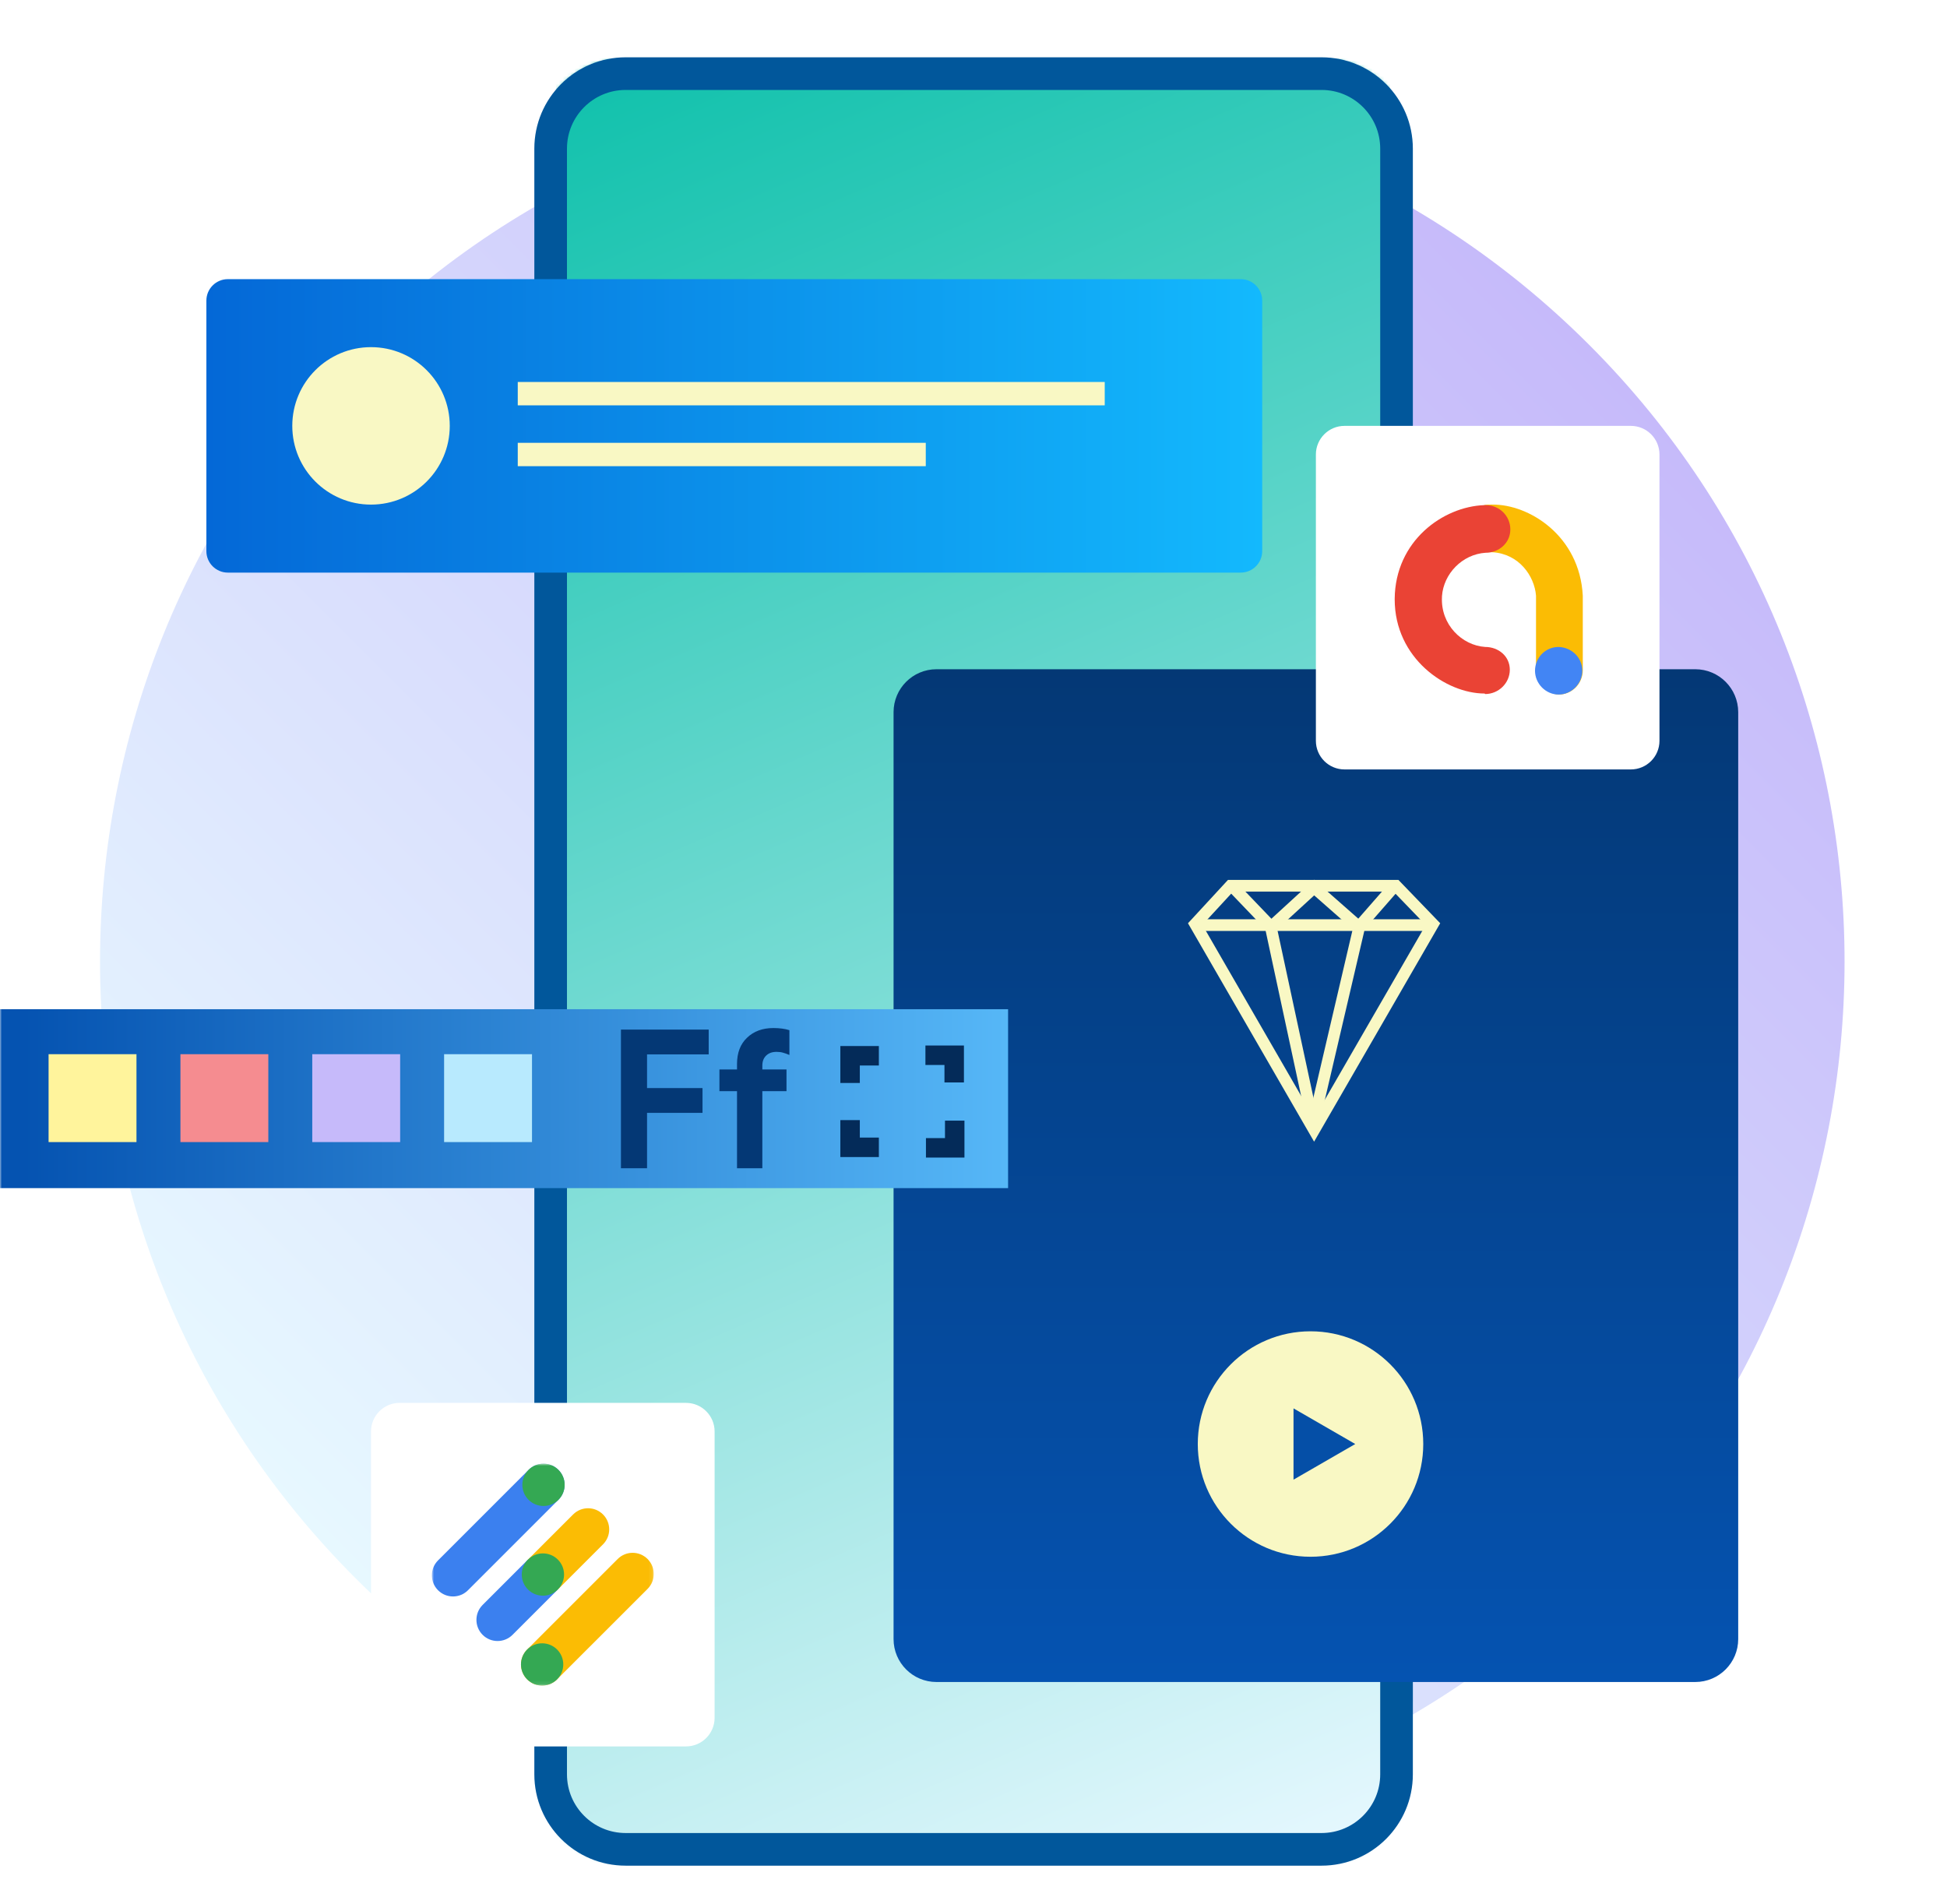 <svg width="500" height="489" viewBox="0 0 500 489" fill="none" xmlns="http://www.w3.org/2000/svg">
<mask id="mask0_9631_159" style="mask-type:alpha" maskUnits="userSpaceOnUse" x="0" y="0" width="500" height="489">
<path d="M500 0H0V488.971H500V0Z" fill="#C4C4C4"/>
</mask>
<g mask="url(#mask0_9631_159)">
<path d="M91.298 405.328C178.776 492.806 320.606 492.806 408.084 405.328C495.563 317.85 495.563 176.02 408.084 88.542C320.606 1.063 178.776 1.063 91.298 88.542C3.82 176.02 3.82 317.85 91.298 405.328Z" fill="url(#paint0_linear_9631_159)"/>
<mask id="mask1_9631_159" style="mask-type:alpha" maskUnits="userSpaceOnUse" x="137" y="15" width="226" height="464">
<path d="M339.375 478.814H160.674C147.909 478.814 137.56 468.466 137.56 455.7V38.17C137.56 25.404 147.909 15.055 160.674 15.055H339.375C352.14 15.055 362.489 25.404 362.489 38.17V455.7C362.489 468.466 352.14 478.814 339.375 478.814Z" fill="#C4C4C4"/>
</mask>
<g mask="url(#mask1_9631_159)">
<path d="M142.762 15.055H356.937V478.814H142.762V15.055Z" fill="url(#paint1_linear_9631_159)"/>
<path d="M358.608 245.404L350.795 256.434L338.387 245.404L325.979 256.434L315.869 245.404" stroke="#F9F8C4" stroke-width="2"/>
</g>
<path d="M339.374 474.963H160.673C150.035 474.963 141.411 466.339 141.411 455.701V38.171C141.411 27.533 150.035 18.909 160.673 18.909H339.374C350.012 18.909 358.636 27.533 358.636 38.171V455.701C358.636 466.339 350.012 474.963 339.374 474.963Z" stroke="#01579B" stroke-width="8.383"/>
<path d="M318.625 71.693H58.515C55.469 71.693 53 74.162 53 77.208V141.546C53 144.592 55.469 147.061 58.515 147.061H318.625C321.671 147.061 324.14 144.592 324.14 141.546V77.208C324.14 74.162 321.671 71.693 318.625 71.693Z" fill="url(#paint2_linear_9631_159)"/>
<path d="M95.279 129.597C106.447 129.597 115.5 120.544 115.5 109.377C115.5 98.209 106.447 89.156 95.279 89.156C84.112 89.156 75.059 98.209 75.059 109.377C75.059 120.544 84.112 129.597 95.279 129.597Z" fill="#F9F8C4"/>
<path d="M132.963 101.104H283.699" stroke="#F9F8C4" stroke-width="6"/>
<path d="M132.963 116.729H237.743" stroke="#F9F8C4" stroke-width="6"/>
<path d="M435.353 171.877H240.5C234.409 171.877 229.471 176.815 229.471 182.906V420.958C229.471 427.049 234.409 431.987 240.5 431.987H435.353C441.444 431.987 446.382 427.049 446.382 420.958V182.906C446.382 176.815 441.444 171.877 435.353 171.877Z" fill="url(#paint3_linear_9631_159)"/>
<path d="M367.991 237.343L337.467 290.212L306.931 237.322L316.012 227.482H358.481L367.991 237.343Z" stroke="#F9F8C4" stroke-width="3"/>
<path d="M358.607 227.023L348.956 238.053L337.467 227.943L326.437 238.053L315.868 227.023" stroke="#F9F8C4" stroke-width="3"/>
<path d="M307.596 237.594H367.338" stroke="#F9F8C4" stroke-width="3"/>
<path d="M326.438 238.512L337.007 287.685" stroke="#F9F8C4" stroke-width="3"/>
<path d="M348.956 238.512L337.467 287.685" stroke="#F9F8C4" stroke-width="3"/>
<path d="M336.548 399.818C352.538 399.818 365.5 386.856 365.5 370.866C365.5 354.876 352.538 341.914 336.548 341.914C320.558 341.914 307.596 354.876 307.596 370.866C307.596 386.856 320.558 399.818 336.548 399.818Z" fill="#F9F8C4"/>
<path d="M348.037 370.864L332.182 380.018V361.711L348.037 370.864Z" fill="#054FA7"/>
<path d="M258.882 259.193H-1.228V305.143H258.882V259.193Z" fill="url(#paint4_linear_9631_159)"/>
<path d="M159.46 264.428H181.997V270.794H166.162V279.447H180.409V285.814H166.162V300.037H159.46V264.428Z" fill="#043875"/>
<path d="M189.268 280.243H184.751V274.673H189.268V273.28C189.268 270.395 190.13 268.141 191.85 266.516C193.571 264.858 195.822 264.029 198.601 264.029C200.19 264.029 201.563 264.212 202.722 264.577V270.943C202.093 270.677 201.53 270.479 201.034 270.345C200.571 270.213 200.025 270.147 199.396 270.147C198.303 270.147 197.427 270.462 196.765 271.092C196.103 271.721 195.772 272.584 195.772 273.678V274.673H201.977V280.243H195.772V300.037H189.268V280.243Z" fill="#043875"/>
<path d="M35.048 270.746H12.476V293.318H35.048V270.746Z" fill="#FFF49C"/>
<path d="M68.905 270.746H46.334V293.318H68.905V270.746Z" fill="#F58C90"/>
<path d="M102.763 270.746H80.191V293.318H102.763V270.746Z" fill="#C6BAFA"/>
<path d="M136.62 270.746H114.049V293.318H136.62V270.746Z" fill="#B8EAFE"/>
<path d="M225.696 271.15H218.307V278.137" stroke="#042B59" stroke-width="5"/>
<path d="M225.696 294.662H218.307V287.676" stroke="#042B59" stroke-width="5"/>
<path d="M237.654 271.016H245.043V278.002" stroke="#042B59" stroke-width="5"/>
<path d="M237.788 294.795H245.177V287.809" stroke="#042B59" stroke-width="5"/>
<g filter="url(#filter0_d_9631_159)">
<path d="M418.809 109.377H345.279C341.219 109.377 337.926 112.669 337.926 116.73V190.259C337.926 194.32 341.219 197.612 345.279 197.612H418.809C422.87 197.612 426.162 194.32 426.162 190.259V116.73C426.162 112.669 422.87 109.377 418.809 109.377Z" fill="white"/>
</g>
<path d="M381.128 129.732C381.524 129.599 382.844 129.599 383.24 129.599C392.61 129.466 405.676 137.574 406.468 152.994V172.135C406.468 175.591 403.697 178.382 400.265 178.382C397.757 178.382 394.458 175.192 394.458 172.135V152.994C394.062 147.943 390.102 142.227 383.24 141.828C382.844 141.828 381.92 141.828 381.26 141.828" fill="#FBBC04"/>
<path d="M406.339 172.268C406.339 175.592 403.568 178.383 400.268 178.383C396.969 178.383 394.198 175.592 394.198 172.268C394.198 168.946 396.837 166.154 400.268 166.154C403.7 166.287 406.339 168.946 406.339 172.268Z" fill="#4285F4"/>
<path d="M381.393 178.25C384.825 178.25 387.729 175.459 387.729 172.003C387.729 168.546 384.825 166.153 381.393 166.153C375.455 165.754 369.912 160.438 370.307 153.26V153.127C370.703 147.412 375.455 142.36 381.526 141.961C384.957 141.961 387.861 139.436 387.861 135.98C387.861 132.524 385.089 129.732 381.526 129.732C381.393 129.732 381.262 129.732 381.13 129.732C370.572 130.131 358.297 138.904 358.165 153.791V153.925C358.165 169.078 371.363 178.117 381.262 178.117L381.393 178.25Z" fill="#EA4335"/>
<g filter="url(#filter1_d_9631_159)">
<path d="M176.162 360.295H102.632C98.571 360.295 95.279 363.587 95.279 367.648V441.177C95.279 445.238 98.571 448.53 102.632 448.53H176.162C180.223 448.53 183.515 445.238 183.515 441.177V367.648C183.515 363.587 180.223 360.295 176.162 360.295Z" fill="white"/>
</g>
<mask id="mask2_9631_159" style="mask-type:luminance" maskUnits="userSpaceOnUse" x="110" y="375" width="58" height="58">
<path d="M167.89 375.918H110.904V432.903H167.89V375.918Z" fill="white"/>
</mask>
<g mask="url(#mask2_9631_159)">
<path d="M166.299 408.075L143.062 431.312C140.942 433.433 137.504 433.433 135.383 431.312C133.261 429.193 133.264 425.754 135.383 423.634L158.623 400.395C160.743 398.275 164.181 398.275 166.301 400.395C168.421 402.517 168.421 405.954 166.299 408.075Z" fill="#FBBC04"/>
<path d="M143.061 431.315C145.182 429.195 145.182 425.757 143.061 423.635C140.94 421.515 137.502 421.515 135.38 423.635C133.26 425.757 133.26 429.195 135.38 431.315C137.502 433.437 140.94 433.437 143.061 431.315Z" fill="#34A853"/>
<path d="M147.18 388.953L135.559 400.572L143.237 408.25L154.858 396.631C156.978 394.512 156.978 391.072 154.858 388.953C152.736 386.831 149.3 386.831 147.18 388.953Z" fill="#FBBC04"/>
<path d="M131.618 419.87L143.236 408.251L135.558 400.572L123.939 412.191C121.82 414.311 121.82 417.75 123.939 419.87C126.059 421.99 129.498 421.99 131.618 419.87Z" fill="#3B80EF"/>
<path d="M143.263 408.226C145.384 406.105 145.384 402.666 143.263 400.546C141.142 398.425 137.703 398.425 135.583 400.546C133.462 402.666 133.462 406.105 135.583 408.226C137.703 410.347 141.142 410.347 143.263 408.226Z" fill="#34A853"/>
<path d="M143.413 385.187L120.174 408.426C118.054 410.546 114.615 410.546 112.495 408.426C110.375 406.306 110.375 402.868 112.495 400.747L135.734 377.508C137.855 375.388 141.293 375.388 143.413 377.508C145.533 379.628 145.533 383.066 143.413 385.187Z" fill="#3B80EF"/>
<path d="M139.574 386.779C142.573 386.779 145.005 384.348 145.005 381.349C145.005 378.349 142.573 375.918 139.574 375.918C136.574 375.918 134.142 378.349 134.142 381.349C134.142 384.348 136.574 386.779 139.574 386.779Z" fill="#34A853"/>
</g>
</g>
<defs>
<filter id="filter0_d_9631_159" x="321.926" y="93.377" width="120.235" height="120.234" filterUnits="userSpaceOnUse" color-interpolation-filters="sRGB">
<feFlood flood-opacity="0" result="BackgroundImageFix"/>
<feColorMatrix in="SourceAlpha" type="matrix" values="0 0 0 0 0 0 0 0 0 0 0 0 0 0 0 0 0 0 127 0" result="hardAlpha"/>
<feOffset/>
<feGaussianBlur stdDeviation="8"/>
<feColorMatrix type="matrix" values="0 0 0 0 0 0 0 0 0 0 0 0 0 0 0 0 0 0 0.1 0"/>
<feBlend mode="normal" in2="BackgroundImageFix" result="effect1_dropShadow_9631_159"/>
<feBlend mode="normal" in="SourceGraphic" in2="effect1_dropShadow_9631_159" result="shape"/>
</filter>
<filter id="filter1_d_9631_159" x="79.279" y="344.295" width="120.235" height="120.234" filterUnits="userSpaceOnUse" color-interpolation-filters="sRGB">
<feFlood flood-opacity="0" result="BackgroundImageFix"/>
<feColorMatrix in="SourceAlpha" type="matrix" values="0 0 0 0 0 0 0 0 0 0 0 0 0 0 0 0 0 0 127 0" result="hardAlpha"/>
<feOffset/>
<feGaussianBlur stdDeviation="8"/>
<feColorMatrix type="matrix" values="0 0 0 0 0 0 0 0 0 0 0 0 0 0 0 0 0 0 0.1 0"/>
<feBlend mode="normal" in2="BackgroundImageFix" result="effect1_dropShadow_9631_159"/>
<feBlend mode="normal" in="SourceGraphic" in2="effect1_dropShadow_9631_159" result="shape"/>
</filter>
<linearGradient id="paint0_linear_9631_159" x1="408.084" y1="88.542" x2="91.298" y2="405.328" gradientUnits="userSpaceOnUse">
<stop stop-color="#C6BAFA"/>
<stop offset="1" stop-color="#E7F8FF"/>
</linearGradient>
<linearGradient id="paint1_linear_9631_159" x1="148.846" y1="25.082" x2="343.123" y2="478.814" gradientUnits="userSpaceOnUse">
<stop stop-color="#13C2AD"/>
<stop offset="1" stop-color="#E7F8FF"/>
</linearGradient>
<linearGradient id="paint2_linear_9631_159" x1="53" y1="109.377" x2="324.14" y2="109.377" gradientUnits="userSpaceOnUse">
<stop stop-color="#0468D7"/>
<stop offset="1" stop-color="#13B9FD"/>
</linearGradient>
<linearGradient id="paint3_linear_9631_159" x1="337.926" y1="171.877" x2="337.926" y2="431.987" gradientUnits="userSpaceOnUse">
<stop stop-color="#043875"/>
<stop offset="1" stop-color="#0553B1"/>
</linearGradient>
<linearGradient id="paint4_linear_9631_159" x1="5.989" y1="282.096" x2="258.574" y2="282.096" gradientUnits="userSpaceOnUse">
<stop stop-color="#0553B1"/>
<stop offset="1" stop-color="#56B7F7"/>
</linearGradient>
</defs>
</svg>
